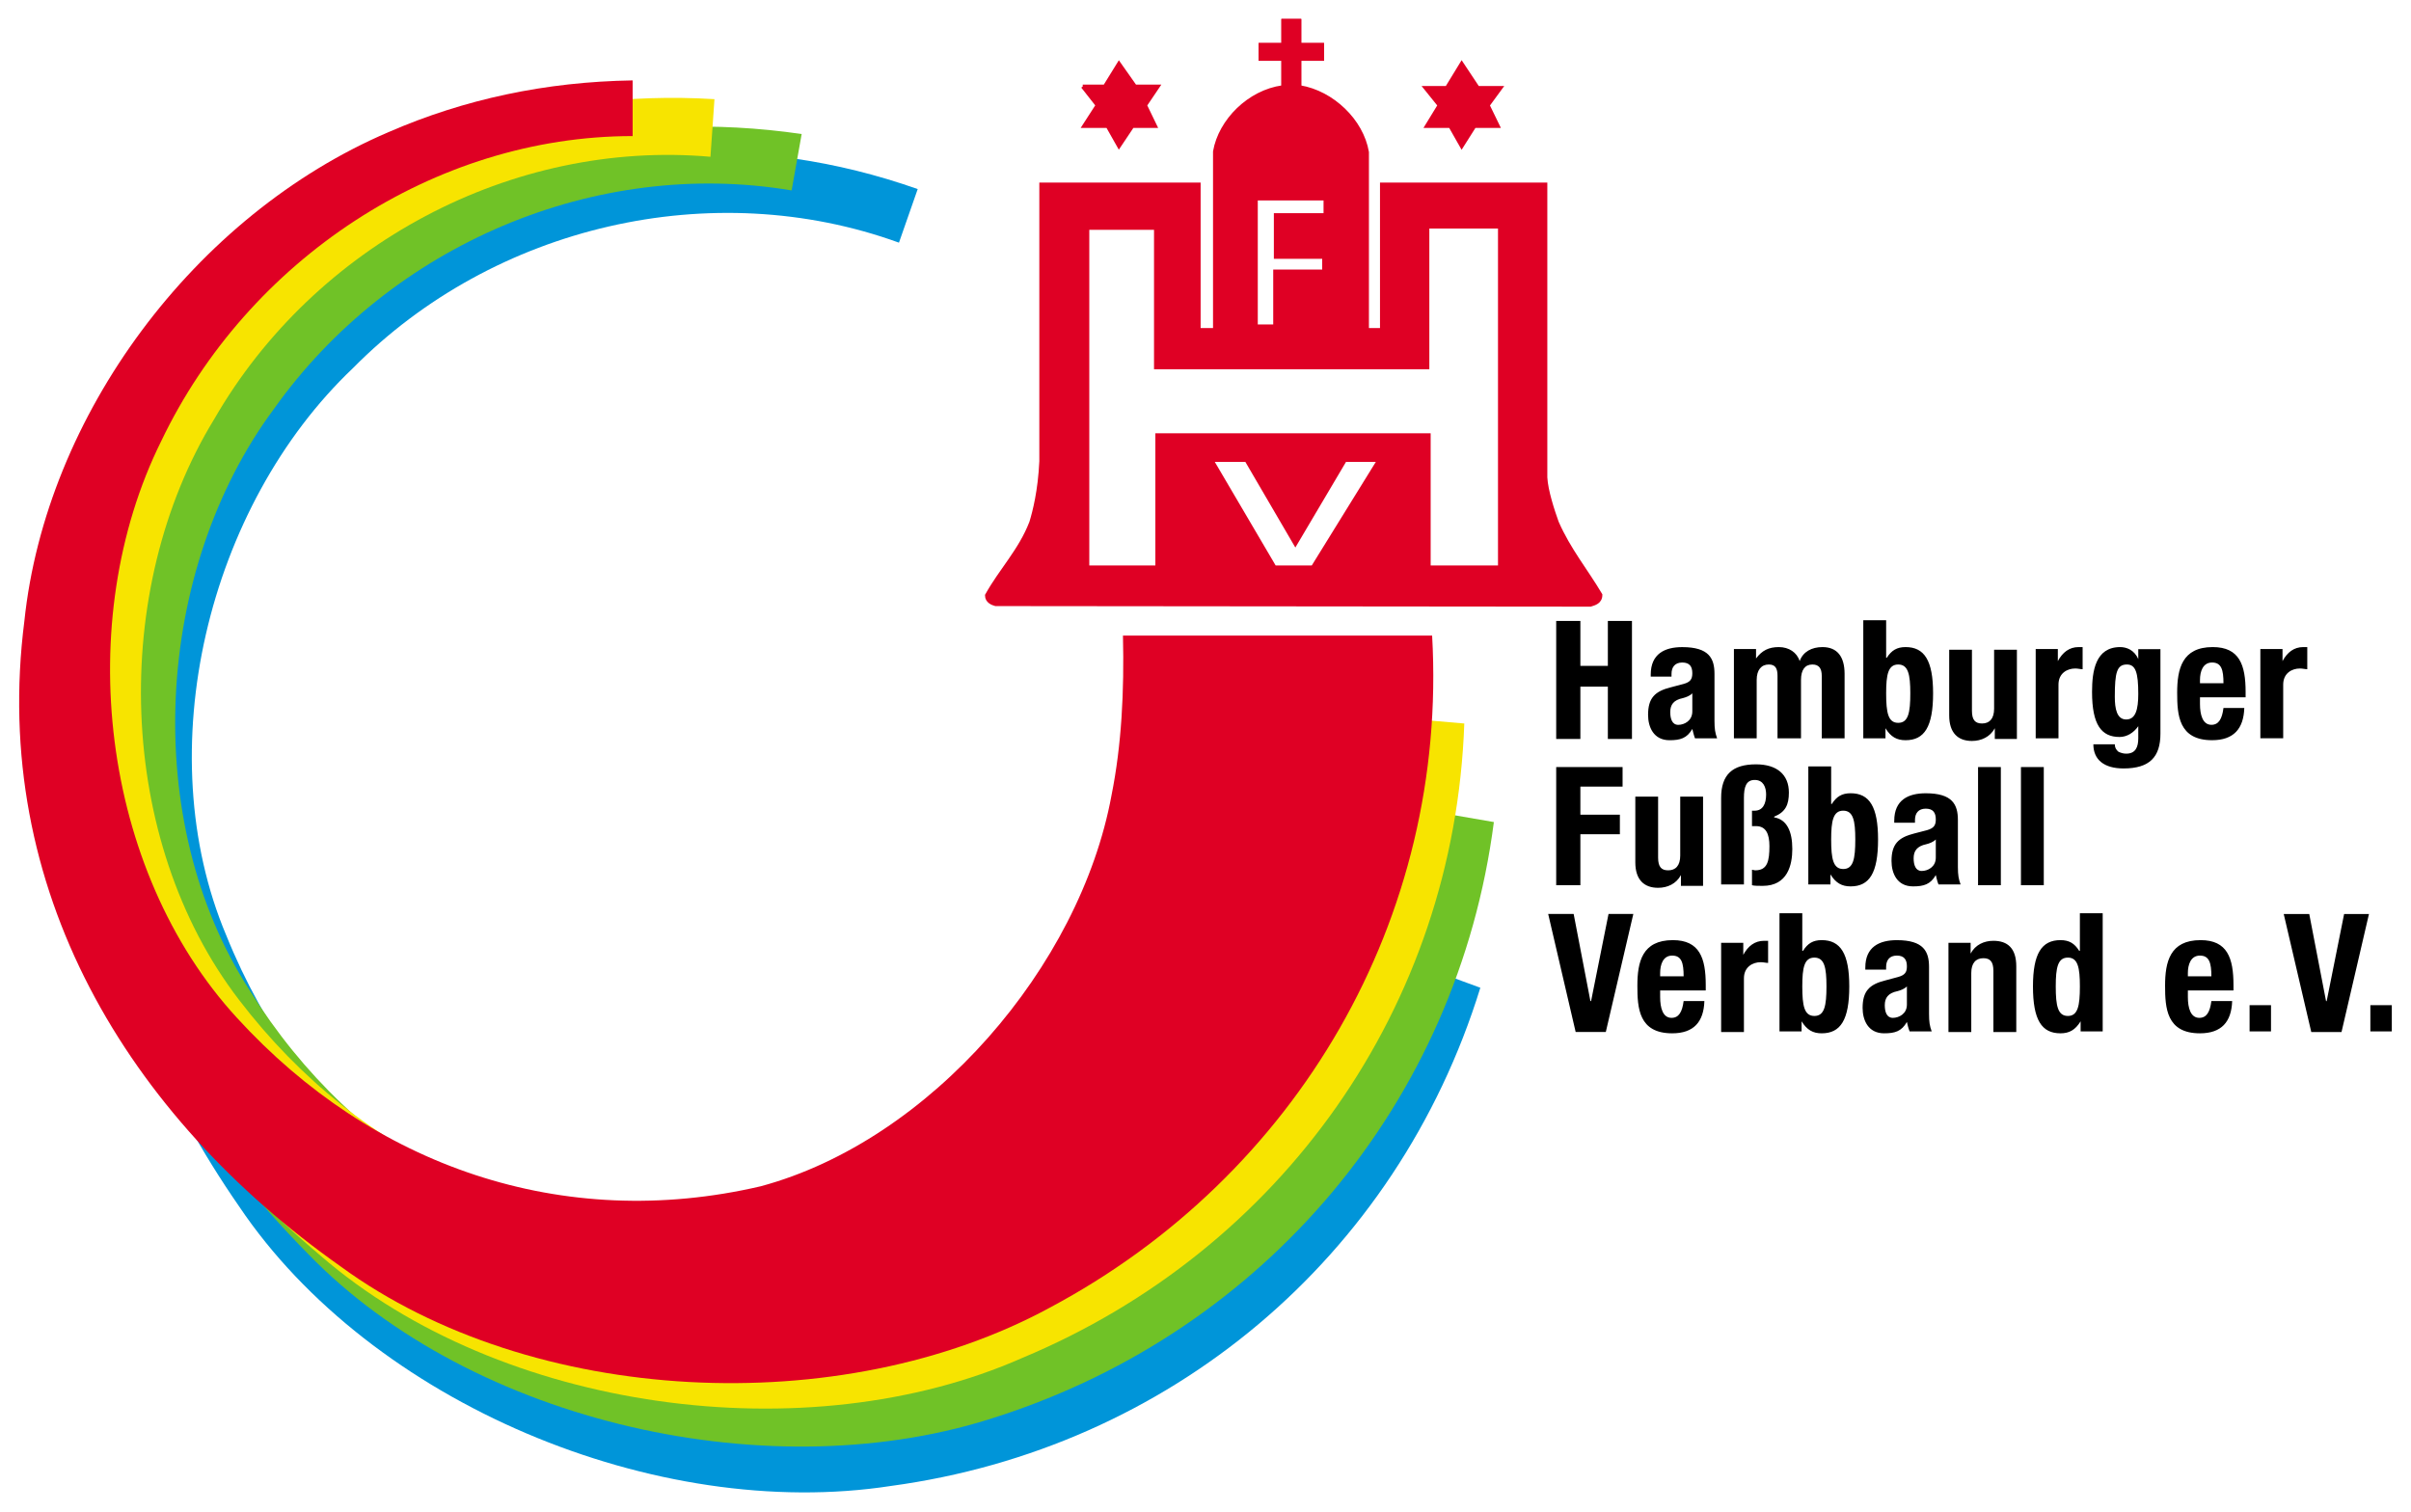 <?xml version="1.0" encoding="UTF-8" standalone="no"?>
<!-- Created with Inkscape (http://www.inkscape.org/) -->

<svg
   xmlns:dc="http://purl.org/dc/elements/1.1/"
   xmlns:cc="http://creativecommons.org/ns#"
   xmlns:rdf="http://www.w3.org/1999/02/22-rdf-syntax-ns#"
   xmlns:svg="http://www.w3.org/2000/svg"
   xmlns="http://www.w3.org/2000/svg"
   version="1.1"
   width="125.894"
   height="78.938"
   id="svg3565">
  <defs
     id="defs3567">
    <clipPath
       id="clipPath3831">
      <path
         d="m 36.85,424.133 496.055,0 0,-279.036 -496.055,0 0,279.036 z"
         id="path3833" />
    </clipPath>
    <clipPath
       id="clipPath3815">
      <path
         d="m 36.85,111.365 521.576,0 0,-55.559 -521.576,0 0,55.559 z"
         id="path3817" />
    </clipPath>
    <clipPath
       id="clipPath3595">
      <path
         d="m 36.85,672.803 521.576,0 0,141.732 -521.576,0 0,-141.732 z"
         id="path3597" />
    </clipPath>
    <clipPath
       id="clipPath3587">
      <path
         d="m 0,0 595.276,0 0,892.913 -595.276,0 L 0,0 z"
         id="path3589" />
    </clipPath>
  </defs>
  
  <g
     transform="translate(-296.667,-414.889)"
     id="layer1">
    <g
       transform="matrix(1.25,0,0,-1.25,-22.04,1076.325)"
       id="g3581">
      <g
         id="g3583">
        <g
           clip-path="url(#clipPath3587)"
           id="g3585">
          <path
             d="m 292.518,519.011 c -7.791,2.828 -16.919,0.725 -22.807,-5.241 -6.077,-5.77 -8.545,-15.993 -5.294,-23.698 3.166,-7.845 9.666,-13.144 18.154,-14.15 7.313,-0.672 15.66,4.088 19.331,10.337 1.15,1.876 2.047,3.923 2.746,6.076 l 12.156,-4.452 c -3.498,-11.316 -13.027,-19.246 -24.625,-20.815 -9.804,-1.512 -21.71,3.471 -27.23,11.686 -6.246,9.017 -8.461,19.914 -3.249,29.918 3.784,7.76 12.494,13.473 21.294,14.09 3.474,0.168 6.89,-0.308 10.307,-1.512 l -0.783,-2.239"
             id="path3605"
             style="fill:#0095d9;fill-opacity:1;fill-rule:evenodd;stroke:none" />
          <path
             d="m 288.034,521.193 c -8.178,1.377 -16.752,-2.266 -21.627,-9.13 -4.987,-6.721 -5.603,-17.205 -1.011,-24.29 4.428,-7.087 11.767,-11.182 20.284,-10.7 7.339,0.583 14.737,6.717 17.26,13.528 0.781,2.044 1.317,4.148 1.624,6.418 l 12.805,-2.214 c -1.516,-11.71 -9.557,-21.207 -20.677,-24.819 -9.387,-3.142 -21.995,-0.31 -28.855,6.775 -7.733,7.819 -11.769,18.097 -8.351,28.857 2.354,8.291 9.917,15.464 18.52,17.563 3.362,0.731 6.778,0.9 10.448,0.369 l -0.42,-2.357"
             id="path3607"
             style="fill:#70c227;fill-opacity:1;fill-rule:evenodd;stroke:none" />
          <path
             d="m 284.644,522.599 c -8.291,0.726 -16.529,-3.672 -20.729,-10.959 -4.371,-7.141 -4.093,-17.591 1.036,-24.264 5.098,-6.664 12.718,-10.135 21.204,-8.878 7.206,1.265 14.123,7.984 16.026,14.933 0.563,2.127 0.899,4.284 1.039,6.608 l 12.914,-1.117 c -0.416,-11.85 -7.647,-21.991 -18.463,-26.504 -8.991,-3.976 -21.794,-2.241 -29.301,4.259 -8.351,7.031 -13.226,16.949 -10.816,27.933 1.624,8.543 8.573,16.305 16.949,19.107 3.222,1.038 6.668,1.512 10.308,1.289 l -0.167,-2.407"
             id="path3609"
             style="fill:#f7e400;fill-opacity:1;fill-rule:evenodd;stroke:none" />
          <path
             d="m 281.393,523.464 c -8.289,0 -16.077,-5.182 -19.693,-12.744 -3.726,-7.512 -2.522,-17.907 3.166,-24.097 5.66,-6.189 13.589,-8.968 21.88,-7.034 7.088,1.909 13.337,9.188 14.651,16.335 0.422,2.103 0.533,4.345 0.478,6.671 l 12.915,0 c 0.67,-11.827 -5.66,-22.585 -15.97,-28.077 -8.714,-4.734 -21.625,-4.119 -29.611,1.711 -8.937,6.302 -14.653,15.799 -13.225,26.979 0.897,8.571 7.088,16.947 15.215,20.423 3.163,1.375 6.553,2.101 10.194,2.159 l 0,-2.326"
             id="path3611"
             style="fill:#df0024;fill-opacity:1;fill-rule:evenodd;stroke:none" />
          <path
             d="m 319.973,498.276 1.01,0 0,2.186 1.148,0 0,-2.186 1.007,0 0,4.932 -1.007,0 0,-1.878 -1.148,0 0,1.878 -1.01,0 0,-4.932 z m 4.817,2.606 0,0.113 c 0,0.28 0.141,0.475 0.448,0.475 0.309,0 0.421,-0.167 0.421,-0.446 0,-0.252 -0.083,-0.369 -0.363,-0.448 l -0.533,-0.141 c -0.671,-0.166 -0.952,-0.451 -0.952,-1.151 0,-0.502 0.225,-1.06 0.896,-1.06 0.447,0 0.728,0.08 0.952,0.471 0.029,-0.109 0.058,-0.251 0.112,-0.391 l 0.924,0 c -0.083,0.228 -0.11,0.391 -0.11,0.731 l 0,1.96 c 0,0.644 -0.226,1.119 -1.347,1.119 -0.726,0 -1.316,-0.278 -1.316,-1.149 l 0,-0.083 0.868,0 m 0.869,-1.456 c 0,-0.391 -0.336,-0.56 -0.588,-0.56 -0.253,0 -0.334,0.253 -0.334,0.532 0,0.309 0.139,0.506 0.53,0.586 0.114,0.031 0.28,0.085 0.392,0.199 l 0,-0.757 m 1.738,-1.122 0.951,0 0,2.44 c 0,0.419 0.197,0.643 0.506,0.643 0.278,0 0.364,-0.167 0.364,-0.473 l 0,-2.61 0.981,0 0,2.44 c 0,0.419 0.167,0.643 0.477,0.643 0.278,0 0.39,-0.167 0.39,-0.473 l 0,-2.61 0.954,0 0,2.691 c 0,0.724 -0.31,1.12 -0.926,1.12 -0.447,0 -0.81,-0.194 -0.951,-0.586 -0.112,0.362 -0.449,0.586 -0.869,0.586 -0.42,0 -0.701,-0.139 -0.953,-0.476 l 0,0.394 -0.924,0 0,-3.729 m 6.359,1.879 c 0,0.782 0.083,1.204 0.504,1.204 0.42,0 0.505,-0.422 0.505,-1.204 0,-0.813 -0.085,-1.233 -0.505,-1.233 -0.421,0 -0.504,0.42 -0.504,1.233 m -0.955,-1.879 0.927,0 0,0.42 c 0.223,-0.365 0.477,-0.5 0.84,-0.5 0.784,0 1.149,0.557 1.149,1.959 0,1.373 -0.365,1.932 -1.149,1.932 -0.363,0 -0.589,-0.139 -0.786,-0.448 l -0.026,0 0,1.57 -0.955,0 0,-4.933 m 5.494,-0.027 0.923,0 0,3.726 -0.952,0 0,-2.463 c 0,-0.42 -0.194,-0.617 -0.503,-0.617 -0.281,0 -0.423,0.138 -0.423,0.531 l 0,2.549 -0.95,0 0,-2.743 c 0,-0.727 0.363,-1.067 0.95,-1.067 0.392,0 0.759,0.169 0.955,0.531 l 0,-0.447 m 1.708,0.027 0.952,0 0,2.242 c 0,0.478 0.364,0.674 0.701,0.674 0.11,0 0.225,-0.031 0.307,-0.031 l 0,0.926 -0.167,0 c -0.393,0 -0.672,-0.224 -0.868,-0.586 l 0,0.504 -0.925,0 0,-3.729 m 4.285,3.725 0,-0.417 c -0.167,0.391 -0.504,0.503 -0.755,0.503 -1.037,0 -1.176,-1.009 -1.176,-1.874 0,-1.374 0.392,-1.882 1.149,-1.882 0.307,0 0.589,0.174 0.782,0.45 l 0,-0.505 c 0,-0.364 -0.111,-0.642 -0.504,-0.642 -0.112,0 -0.223,0.029 -0.332,0.085 -0.088,0.083 -0.144,0.165 -0.144,0.307 l -0.896,0 c 0,-0.645 0.449,-1.01 1.26,-1.01 1.093,0 1.542,0.479 1.542,1.459 l 0,3.526 -0.926,0 m -0.98,-1.989 c 0,1.011 0.084,1.347 0.505,1.347 0.364,0 0.475,-0.336 0.475,-1.231 0,-0.647 -0.111,-1.066 -0.504,-1.066 -0.392,0 -0.476,0.45 -0.476,0.95 m 5.464,-0.025 0,0.226 c 0,1.119 -0.252,1.874 -1.374,1.874 -1.287,0 -1.485,-0.926 -1.485,-1.907 0,-0.923 0.057,-1.984 1.458,-1.984 0.896,0 1.318,0.472 1.346,1.346 l -0.87,0 c -0.057,-0.451 -0.196,-0.703 -0.503,-0.703 -0.365,0 -0.478,0.418 -0.478,0.866 l 0,0.282 1.906,0 m -1.906,0.588 0,0.141 c 0,0.337 0.113,0.726 0.505,0.726 0.391,0 0.476,-0.307 0.476,-0.867 l -0.981,0 m 2.522,-2.299 0.954,0 0,2.242 c 0,0.478 0.364,0.674 0.7,0.674 0.112,0 0.224,-0.031 0.306,-0.031 l 0,0.926 -0.166,0 c -0.393,0 -0.672,-0.224 -0.868,-0.586 l 0,0.504 -0.926,0 0,-3.729"
             id="path3613"
             style="fill:#000000;fill-opacity:1;fill-rule:nonzero;stroke:none" />
          <path
             d="m 319.973,492.166 1.01,0 0,2.131 1.65,0 0,0.814 -1.65,0 0,1.176 1.763,0 0,0.816 -2.773,0 0,-4.937 z m 5.21,-0.027 0.925,0 0,3.729 -0.954,0 0,-2.465 c 0,-0.42 -0.195,-0.615 -0.503,-0.615 -0.279,0 -0.421,0.139 -0.421,0.529 l 0,2.551 -0.952,0 0,-2.747 c 0,-0.724 0.364,-1.063 0.952,-1.063 0.39,0 0.757,0.165 0.953,0.532 l 0,-0.451 m 2.632,0.059 0,3.617 c 0,0.442 0.085,0.749 0.449,0.749 0.365,0 0.478,-0.307 0.478,-0.609 0,-0.395 -0.142,-0.675 -0.478,-0.675 l -0.112,0 0,-0.645 0.168,0 c 0.422,0 0.56,-0.337 0.56,-0.836 0,-0.621 -0.083,-1.01 -0.587,-1.01 -0.057,0 -0.113,0.024 -0.141,0.024 l 0,-0.646 c 0.084,-0.028 0.281,-0.028 0.448,-0.028 1.038,0 1.236,0.872 1.236,1.542 0,0.733 -0.227,1.232 -0.758,1.319 l 0,0.03 c 0.476,0.193 0.615,0.5 0.615,1.008 0,0.754 -0.505,1.178 -1.373,1.178 -0.98,0 -1.457,-0.424 -1.457,-1.401 l 0,-3.617 0.952,0 m 3.644,1.879 c 0,0.781 0.085,1.203 0.504,1.203 0.42,0 0.504,-0.422 0.504,-1.203 0,-0.814 -0.084,-1.234 -0.504,-1.234 -0.419,0 -0.504,0.42 -0.504,1.234 m -0.954,-1.879 0.924,0 0,0.42 c 0.225,-0.364 0.479,-0.501 0.843,-0.501 0.785,0 1.146,0.557 1.146,1.96 0,1.371 -0.361,1.931 -1.146,1.931 -0.364,0 -0.59,-0.139 -0.786,-0.448 l -0.027,0 0,1.57 -0.954,0 0,-4.932 m 4.455,2.578 0,0.112 c 0,0.284 0.142,0.476 0.451,0.476 0.306,0 0.419,-0.168 0.419,-0.451 0,-0.247 -0.084,-0.365 -0.365,-0.447 l -0.532,-0.138 c -0.672,-0.168 -0.953,-0.448 -0.953,-1.15 0,-0.505 0.225,-1.061 0.898,-1.061 0.447,0 0.728,0.081 0.952,0.473 0.028,-0.112 0.056,-0.254 0.112,-0.392 l 0.923,0 c -0.082,0.224 -0.112,0.392 -0.112,0.729 l 0,1.961 c 0,0.642 -0.222,1.119 -1.342,1.119 -0.73,0 -1.317,-0.278 -1.317,-1.149 l 0,-0.082 0.866,0 m 0.87,-1.459 c 0,-0.39 -0.336,-0.556 -0.59,-0.556 -0.253,0 -0.336,0.249 -0.336,0.531 0,0.306 0.141,0.506 0.533,0.588 0.113,0.028 0.28,0.083 0.393,0.197 l 0,-0.76 m 1.765,-1.151 0.952,0 0,4.937 -0.952,0 0,-4.937 z m 1.792,0 0.954,0 0,4.937 -0.954,0 0,-4.937 z m -19.749,-1.201 1.148,-4.932 1.259,0 1.15,4.932 -1.036,0 -0.729,-3.639 -0.028,0 -0.7,3.639 -1.064,0 z"
             id="path3615"
             style="fill:#000000;fill-opacity:1;fill-rule:nonzero;stroke:none" />
          <path
             d="m 326.22,487.77 0,0.228 c 0,1.119 -0.253,1.874 -1.373,1.874 -1.289,0 -1.483,-0.922 -1.483,-1.904 0,-0.927 0.054,-1.989 1.454,-1.989 0.899,0 1.317,0.476 1.345,1.347 l -0.867,0 c -0.058,-0.452 -0.198,-0.701 -0.506,-0.701 -0.364,0 -0.475,0.416 -0.475,0.868 l 0,0.277 1.905,0 m -1.905,0.59 0,0.139 c 0,0.336 0.111,0.727 0.503,0.727 0.393,0 0.478,-0.307 0.478,-0.866 l -0.981,0 m 2.548,-2.327 0.952,0 0,2.242 c 0,0.476 0.365,0.675 0.7,0.675 0.114,0 0.226,-0.03 0.31,-0.03 l 0,0.924 -0.169,0 c -0.392,0 -0.673,-0.224 -0.868,-0.587 l 0,0.503 -0.925,0 0,-3.727 m 3.39,1.905 c 0,0.789 0.083,1.204 0.505,1.204 0.42,0 0.505,-0.415 0.505,-1.204 0,-0.813 -0.085,-1.234 -0.505,-1.234 -0.422,0 -0.505,0.421 -0.505,1.234 m -0.952,-1.879 0.923,0 0,0.422 c 0.227,-0.366 0.477,-0.502 0.841,-0.502 0.785,0 1.151,0.559 1.151,1.959 0,1.372 -0.366,1.934 -1.151,1.934 -0.364,0 -0.587,-0.137 -0.782,-0.448 l -0.03,0 0,1.572 -0.952,0 0,-4.937 m 4.454,2.581 0,0.11 c 0,0.283 0.141,0.476 0.449,0.476 0.306,0 0.419,-0.17 0.419,-0.449 0,-0.25 -0.082,-0.363 -0.363,-0.444 l -0.533,-0.143 c -0.671,-0.166 -0.954,-0.449 -0.954,-1.15 0,-0.503 0.225,-1.061 0.898,-1.061 0.448,0 0.728,0.08 0.952,0.475 0.027,-0.112 0.056,-0.253 0.113,-0.395 l 0.923,0 c -0.084,0.227 -0.111,0.395 -0.111,0.729 l 0,1.962 c 0,0.646 -0.224,1.121 -1.344,1.121 -0.728,0 -1.318,-0.277 -1.318,-1.144 l 0,-0.087 0.869,0 m 0.868,-1.463 c 0,-0.389 -0.338,-0.552 -0.587,-0.552 -0.255,0 -0.337,0.248 -0.337,0.529 0,0.307 0.139,0.506 0.532,0.587 0.113,0.029 0.279,0.086 0.392,0.197 l 0,-0.761 m 1.736,-1.144 0.953,0 0,2.467 c 0,0.42 0.196,0.617 0.506,0.617 0.279,0 0.418,-0.143 0.418,-0.531 l 0,-2.553 0.956,0 0,2.744 c 0,0.759 -0.365,1.067 -0.956,1.067 -0.392,0 -0.755,-0.165 -0.951,-0.534 l 0,0.45 -0.926,0 0,-3.727 m 4.482,1.905 c 0,0.789 0.085,1.204 0.507,1.204 0.416,0 0.501,-0.415 0.501,-1.204 0,-0.813 -0.085,-1.234 -0.501,-1.234 -0.422,0 -0.507,0.421 -0.507,1.234 m 1.039,-1.879 0.922,0 0,4.937 -0.953,0 0,-1.572 -0.028,0 c -0.194,0.311 -0.419,0.448 -0.783,0.448 -0.785,0 -1.149,-0.562 -1.149,-1.934 0,-1.4 0.364,-1.959 1.149,-1.959 0.364,0 0.616,0.136 0.842,0.502 l 0,-0.422 m 6.385,1.711 0,0.228 c 0,1.119 -0.252,1.874 -1.373,1.874 -1.288,0 -1.484,-0.922 -1.484,-1.904 0,-0.927 0.057,-1.989 1.456,-1.989 0.898,0 1.317,0.476 1.346,1.347 l -0.868,0 c -0.058,-0.452 -0.196,-0.701 -0.504,-0.701 -0.365,0 -0.478,0.416 -0.478,0.868 l 0,0.277 1.905,0 m -1.905,0.59 0,0.139 c 0,0.336 0.113,0.727 0.504,0.727 0.391,0 0.478,-0.307 0.478,-0.866 l -0.982,0 m 2.578,-2.301 0.895,0 0,1.095 -0.895,0 0,-1.095 z m 1.426,4.905 1.151,-4.932 1.263,0 1.147,4.932 -1.038,0 -0.729,-3.639 -0.026,0 -0.702,3.639 -1.066,0 z m 3.619,-4.905 0.896,0 0,1.095 -0.896,0 0,-1.095 z"
             id="path3617"
             style="fill:#000000;fill-opacity:1;fill-rule:nonzero;stroke:none" />
          <path
             d="m 314.51,525.425 0.895,0 0.62,1.036 0.67,-1.036 0.952,0 -0.533,-0.7 0.422,-0.868 -0.982,0 -0.529,-0.84 -0.477,0.84 -0.983,0 0.531,0.868 -0.586,0.7 m -14.315,0.083 0.923,0 0.588,0.953 0.673,-0.953 0.951,0 -0.531,-0.783 0.42,-0.868 -0.952,0 -0.561,-0.84 -0.473,0.84 -0.982,0 0.559,0.868 -0.615,0.783 m 8.04,-20.061 1.569,0 2.773,4.485 -1.429,0 -2.073,-3.503 -2.044,3.503 -1.459,0 2.663,-4.485 m 9.357,0 -2.971,0 0,5.521 -11.346,0 0,-5.521 -2.886,0 0,14.178 2.83,0 0,-5.826 11.346,0 0,5.882 3.027,0 0,-14.234 m -7.256,14.712 -2.101,0 0,-1.796 2.046,0 0,-0.559 -2.046,0 0,-2.295 -0.814,0 0,5.35 2.915,0 0,-0.7 m -1.456,5.349 0.393,0 c 1.343,-0.225 2.576,-1.428 2.799,-2.717 l 0,-7.424 0.616,0 0,6.079 6.835,0 0,-12.244 c 0.029,-0.558 0.308,-1.403 0.478,-1.877 0.503,-1.148 1.204,-1.983 1.822,-3.025 0,-0.307 -0.254,-0.364 -0.421,-0.418 l -24.85,0 c -0.113,0.054 -0.365,0.14 -0.365,0.394 0.59,1.066 1.4,1.872 1.852,3.049 0.138,0.447 0.361,1.319 0.418,2.55 l 0,11.571 6.583,0 0,-6.079 0.673,0 0,7.452 c 0.224,1.289 1.43,2.497 2.83,2.689 l 0.337,0"
             id="path3619"
             style="fill:#df0024;fill-opacity:1;fill-rule:evenodd;stroke:none" />
          <g
             transform="matrix(1,0,0,1,-97.468,427.379)"
             id="g3621">
            <path
               d="m 411.98,98.099 0.895,0 0.618,1.012 0.672,-1.012 0.952,0 -0.533,-0.728 0.422,-0.868 -0.982,0 -0.531,-0.839 -0.476,0.839 -0.982,0 0.531,0.868 -0.586,0.728 z"
               id="path3623"
               style="fill:none;stroke:#df0024;stroke-width:0.156;stroke-linecap:butt;stroke-linejoin:miter;stroke-miterlimit:10;stroke-opacity:1;stroke-dasharray:none" />
          </g>
          <g
             transform="matrix(1,0,0,1,-97.468,427.379)"
             id="g3625">
            <path
               d="m 397.663,98.157 0.924,0 0.589,0.954 0.672,-0.954 0.952,0 -0.53,-0.785 0.419,-0.868 -0.952,0 -0.561,-0.839 -0.474,0.839 -0.982,0 0.56,0.868 -0.617,0.785 z"
               id="path3627"
               style="fill:none;stroke:#df0024;stroke-width:0.156;stroke-linecap:butt;stroke-linejoin:miter;stroke-miterlimit:10;stroke-opacity:1;stroke-dasharray:none" />
          </g>
          <g
             transform="matrix(1,0,0,1,-97.468,427.379)"
             id="g3629">
            <path
               d="m 405.677,78.068 1.597,0 2.773,4.484 -1.43,0 -2.072,-3.503 -2.045,3.503 -1.458,0 2.635,-4.484 z"
               id="path3631"
               style="fill:none;stroke:#df0024;stroke-width:0.156;stroke-linecap:butt;stroke-linejoin:miter;stroke-miterlimit:10;stroke-opacity:1;stroke-dasharray:none" />
          </g>
          <g
             transform="matrix(1,0,0,1,-97.468,427.379)"
             id="g3633">
            <path
               d="m 415.088,78.068 -2.969,0 0,5.521 -11.344,0 0,-5.521 -2.916,0 0,14.178 2.86,0 0,-5.826 11.345,0 0,5.879 3.024,0 0,-14.231 z"
               id="path3635"
               style="fill:none;stroke:#df0024;stroke-width:0.156;stroke-linecap:butt;stroke-linejoin:miter;stroke-miterlimit:10;stroke-opacity:1;stroke-dasharray:none" />
          </g>
          <g
             transform="matrix(1,0,0,1,-97.468,427.379)"
             id="g3637">
            <path
               d="m 407.806,92.78 -2.075,0 0,-1.739 2.019,0 0,-0.616 -2.046,0 0,-2.295 -0.813,0 0,5.349 2.915,0 0,-0.699 z"
               id="path3639"
               style="fill:none;stroke:#df0024;stroke-width:0.168;stroke-linecap:butt;stroke-linejoin:miter;stroke-miterlimit:10;stroke-opacity:1;stroke-dasharray:none" />
          </g>
          <g
             transform="matrix(1,0,0,1,-97.468,427.379)"
             id="g3641">
            <path
               d="m 406.35,98.128 0.393,0 c 1.343,-0.225 2.576,-1.4 2.798,-2.717 l 0,-7.424 0.617,0 0,6.078 6.835,0 0,-12.243 c 0.029,-0.558 0.308,-1.403 0.478,-1.877 0.503,-1.148 1.204,-1.986 1.821,-3.025 0,-0.307 -0.254,-0.364 -0.421,-0.418 l -24.849,0.024 c -0.113,0.03 -0.365,0.116 -0.365,0.37 0.59,1.063 1.4,1.872 1.852,3.049 0.137,0.447 0.361,1.319 0.418,2.55 l 0,11.57 6.583,0 0,-6.078 0.673,0 0,7.452 c 0.224,1.289 1.43,2.497 2.83,2.689 l 0.337,0 z"
               id="path3643"
               style="fill:none;stroke:#df0024;stroke-width:0.155;stroke-linecap:butt;stroke-linejoin:miter;stroke-miterlimit:10;stroke-opacity:1;stroke-dasharray:none" />
          </g>
          <g
             transform="matrix(1,0,0,1,-97.468,427.379)"
             id="g3645">
            <path
               d="m 406.04,96.42 0.673,0 0,2.888 0.952,0 0,0.587 -0.952,0 0,1.006 -0.673,0 0,-1.006 -0.952,0 0,-0.587 0.952,0 0,-2.888 z"
               id="path3647"
               style="fill:none;stroke:#df0024;stroke-width:0.156;stroke-linecap:butt;stroke-linejoin:miter;stroke-miterlimit:10;stroke-opacity:1;stroke-dasharray:none" />
          </g>
          <path
             d="m 308.57,523.8 0.673,0 0,2.888 0.952,0 0,0.587 -0.952,0 0,1.006 -0.673,0 0,-1.006 -0.952,0 0,-0.587 0.952,0 0,-2.888 z"
             id="path3649"
             style="fill:#df0024;fill-opacity:1;fill-rule:evenodd;stroke:none" />
          <g
             transform="matrix(1,0,0,1,-97.468,427.379)"
             id="g3651">
            <path
               d="m 406.04,96.42 0.673,0 0,2.888 0.952,0 0,0.587 -0.952,0 0,1.006 -0.673,0 0,-1.006 -0.952,0 0,-0.587 0.952,0 0,-2.888 z"
               id="path3653"
               style="fill:none;stroke:#df0024;stroke-width:0.156;stroke-linecap:butt;stroke-linejoin:miter;stroke-miterlimit:10;stroke-opacity:1;stroke-dasharray:none" />
          </g>
        </g>
      </g>
    </g>
  </g>
</svg>
